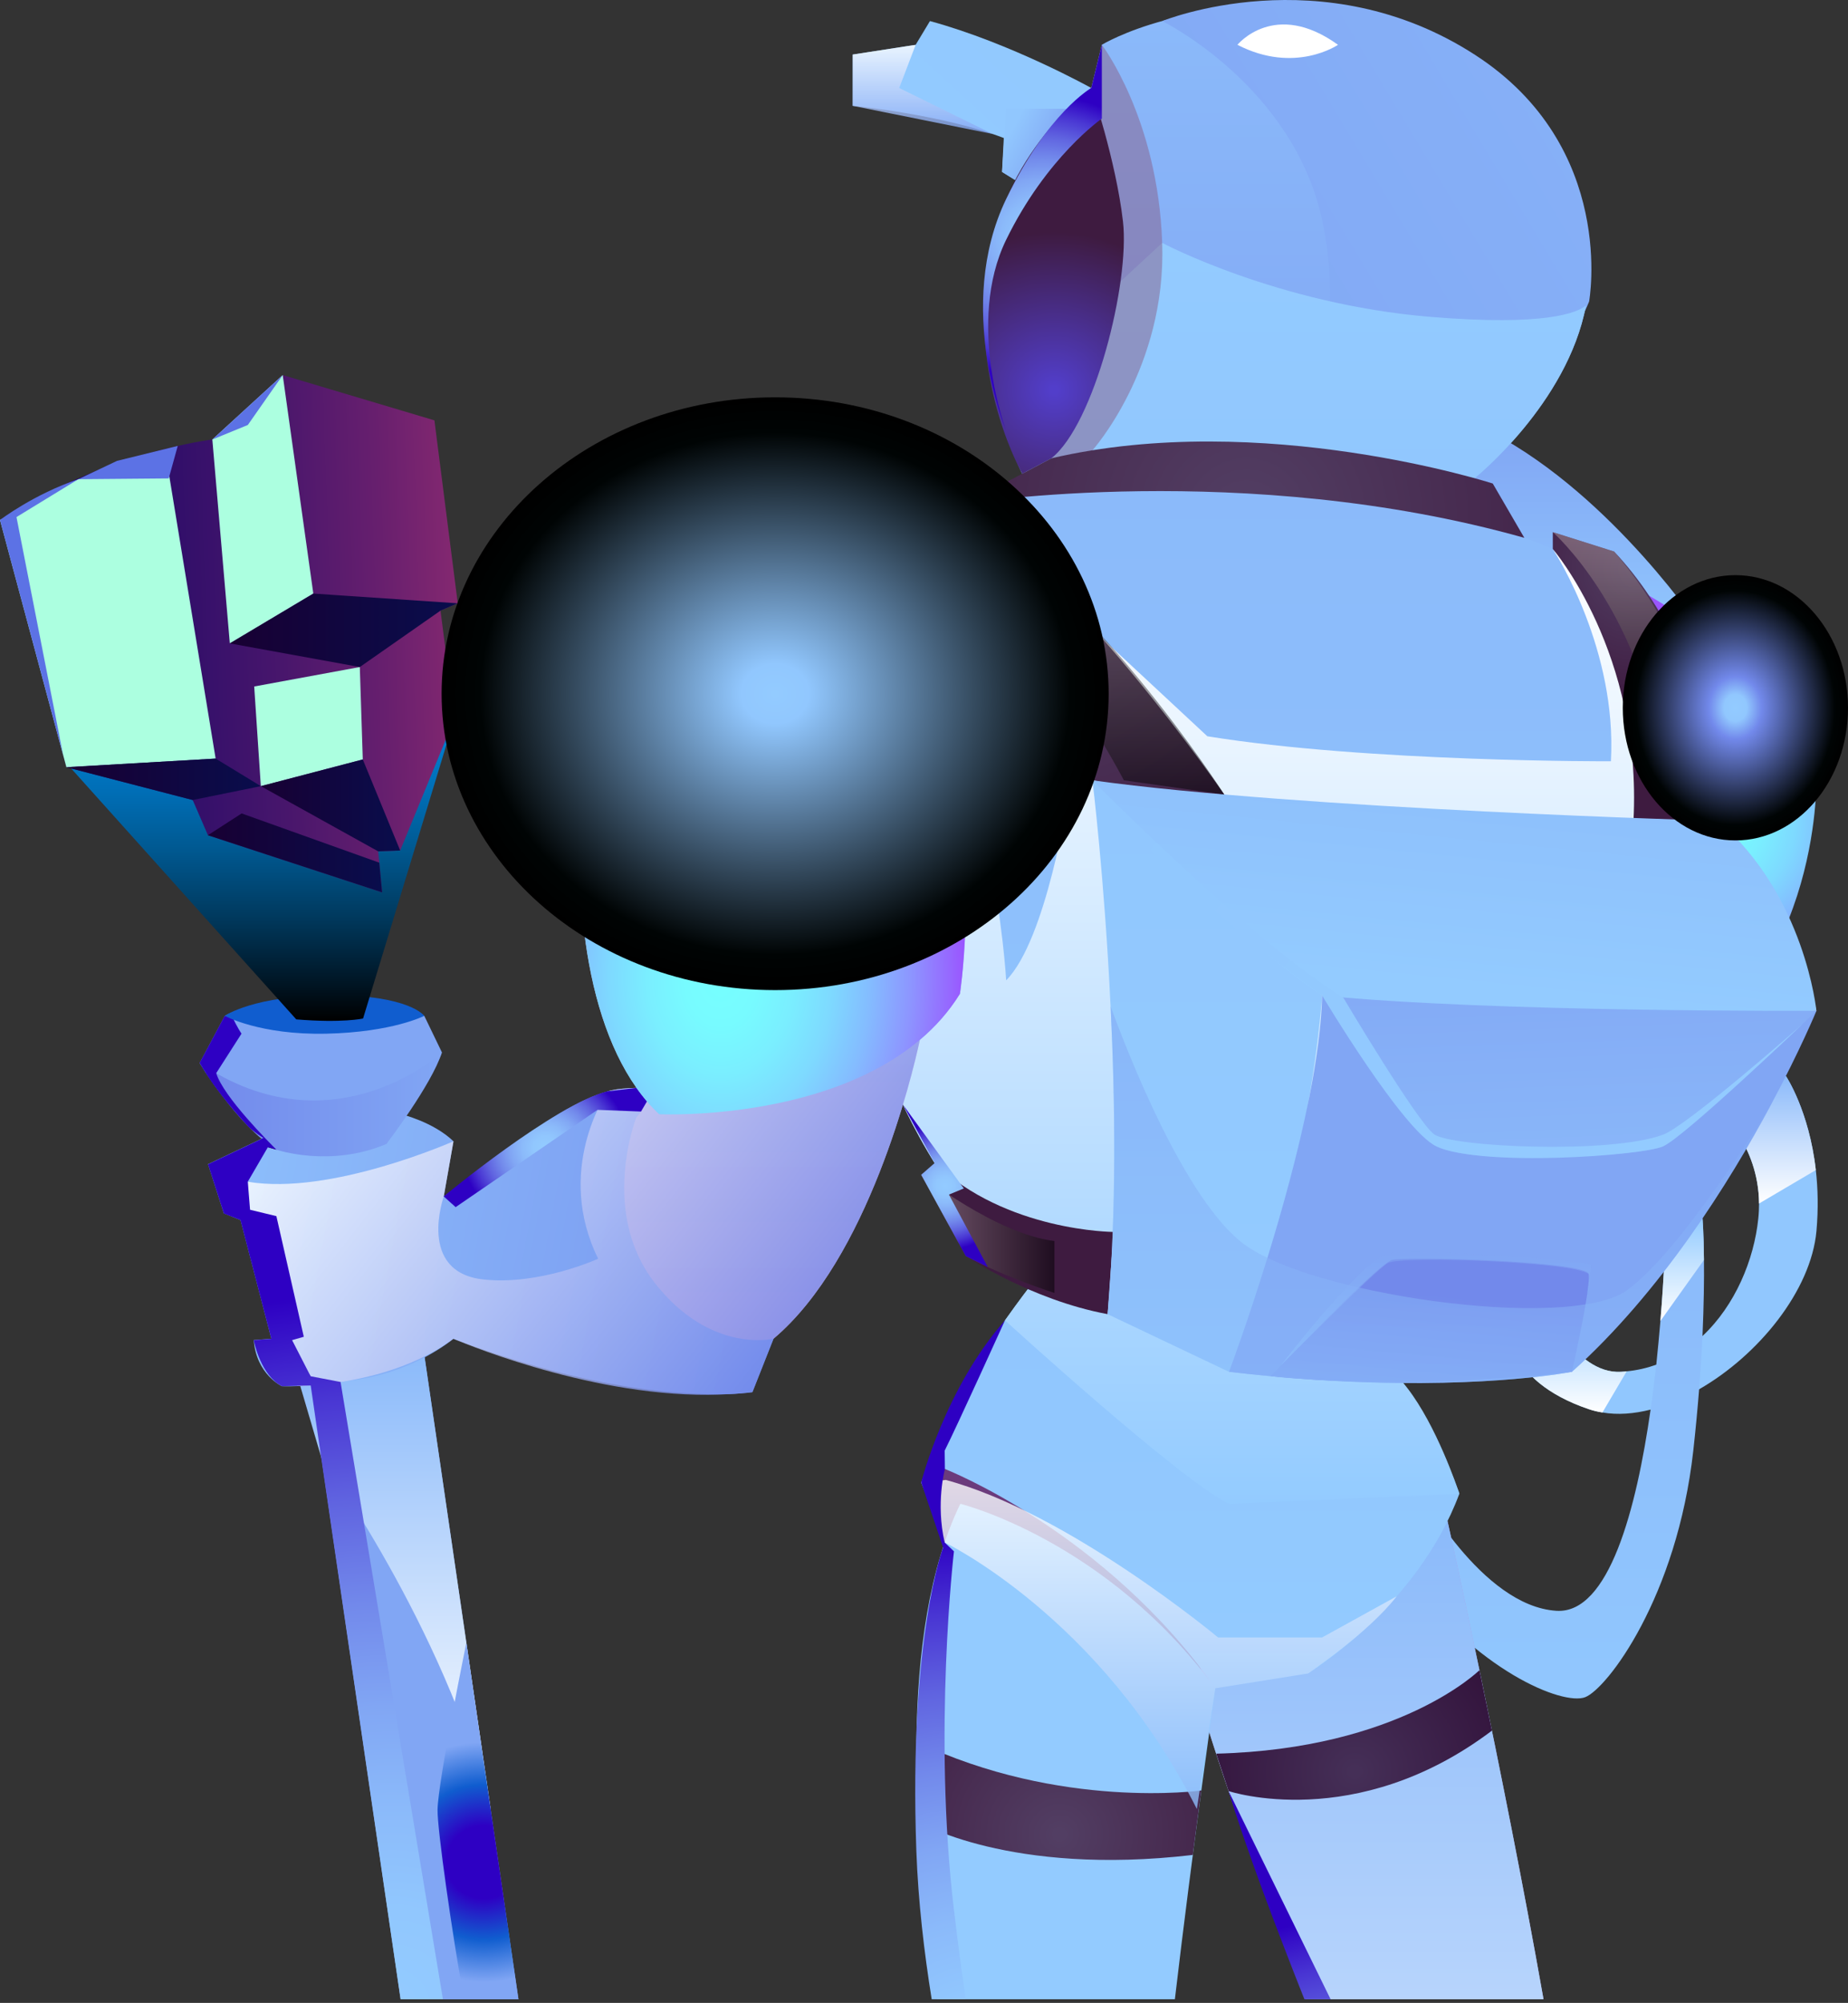 <svg width="421" height="456" viewBox="0 0 421 456" fill="none" xmlns="http://www.w3.org/2000/svg">
<rect x="0" y="0" width="421" height="456" fill="#333333" stroke="none"/>
<path fill-rule="evenodd" clip-rule="evenodd" d="M248.618 20.041C248.618 20.041 230.286 9.814 211.856 4.797L208.598 10.202L194.26 12.419V24.093C194.26 24.093 214.659 26.022 228.68 31.426L228.277 39.142L237.291 44.735L248.618 20.041Z" fill="url(#paint0_linear_10_2051)"/>
<path fill-rule="evenodd" clip-rule="evenodd" d="M243.254 24.763H229.209L228.288 39.142L231.276 40.993L243.254 24.763Z" fill="url(#paint1_linear_10_2051)"/>
<path opacity="0.8" fill-rule="evenodd" clip-rule="evenodd" d="M208.603 10.202L204.851 20.041L226.182 30.517L194.266 24.093V12.419L208.603 10.202Z" fill="url(#paint2_linear_10_2051)"/>
<path fill-rule="evenodd" clip-rule="evenodd" d="M361.91 320.816C362.918 321.165 363.977 321.42 365.059 321.581C368.518 322.185 372.248 321.881 376.024 320.933C379.725 320.007 383.455 318.411 387.081 316.304C400.642 308.527 412.562 293.827 413.811 280.302C414.266 275.164 414.145 270.508 413.667 266.389C412.13 252.826 406.864 244.999 406.864 244.999L391.403 252.687C391.403 252.687 400.636 260.492 400.734 274.011C400.734 275.097 400.688 276.234 400.567 277.392C399.606 286.815 395.3 297.186 387.852 304.176C384.847 307.003 381.336 309.27 377.325 310.706C375.235 311.449 372.973 311.981 370.596 312.213C370.164 312.258 369.756 312.308 369.324 312.33C358.555 313.001 351.297 296.122 351.297 296.122L343.63 301.515C343.613 301.51 342.364 314.17 361.91 320.816Z" fill="url(#paint3_linear_10_2051)"/>
<path fill-rule="evenodd" clip-rule="evenodd" d="M319.645 357.86C336.475 380.62 356.091 388.325 361.116 386.407C366.118 384.483 382.033 363.647 385.757 330.267C386.309 325.289 386.741 320.639 387.081 316.31C387.415 311.936 387.679 307.884 387.852 304.176C388.163 297.048 388.238 291.233 388.186 286.86C388.14 280.679 387.852 277.392 387.852 277.392L379.345 282.58C379.345 282.58 379.155 290.174 378.263 300.778C377.998 303.855 377.687 307.214 377.325 310.711C376.939 314.021 376.53 317.474 376.024 320.944C372.801 343.493 366.55 367.5 354.578 366.735C337.437 365.67 323.254 338.953 323.254 338.953L319.645 357.86Z" fill="url(#paint4_linear_10_2051)"/>
<path fill-rule="evenodd" clip-rule="evenodd" d="M406.864 244.999L391.403 252.687C391.403 252.687 400.636 260.492 400.734 274.011L413.667 266.395C412.13 252.82 406.864 244.999 406.864 244.999Z" fill="url(#paint5_linear_10_2051)"/>
<path fill-rule="evenodd" clip-rule="evenodd" d="M379.339 282.569C379.339 282.569 379.149 290.163 378.257 300.767L388.186 286.854C388.14 280.674 387.852 277.387 387.852 277.387L379.339 282.569Z" fill="url(#paint6_linear_10_2051)"/>
<path fill-rule="evenodd" clip-rule="evenodd" d="M361.91 320.816C362.918 321.165 363.977 321.42 365.059 321.581L370.59 312.202C370.159 312.247 369.75 312.297 369.318 312.319C358.549 312.989 351.291 296.111 351.291 296.111L343.624 301.504C343.613 301.51 342.364 314.17 361.91 320.816Z" fill="url(#paint7_linear_10_2051)"/>
<path fill-rule="evenodd" clip-rule="evenodd" d="M45.563 242.105V242.144H45.604C45.604 242.183 45.604 242.183 45.604 242.222L45.724 242.338C45.724 242.338 45.724 242.338 45.724 242.377C45.724 242.416 45.765 242.455 45.805 242.532C45.845 242.532 45.845 242.571 45.886 242.61V242.649C46.047 242.876 46.162 243.109 46.323 243.336C46.484 243.602 46.599 243.835 46.761 244.062C46.761 244.062 46.72 244.062 46.761 244.101C46.881 244.217 46.922 244.328 46.996 244.406C47.313 244.905 47.67 245.398 48.027 245.897C48.222 246.202 48.424 246.473 48.66 246.778V246.817C48.781 246.972 48.856 247.122 48.977 247.277C49.178 247.543 49.374 247.776 49.535 248.003C49.575 248.081 49.615 248.158 49.696 248.23C53.115 252.632 56.764 256.262 59.389 258.673C59.55 258.829 59.746 258.978 59.907 259.134C61.415 260.475 62.491 261.351 62.848 261.622C62.929 261.7 62.969 261.739 62.969 261.739L69.208 304.32V304.359L70.4 312.624L73.26 332.058L91.27 455.185H118.104L111.79 412.01L96.733 309.026L89.342 258.718C89.383 258.679 89.342 258.679 89.342 258.679L89.262 258.03C96.054 249.655 99.311 242.726 100.347 240.393C100.428 240.237 100.509 240.088 100.509 239.971C100.589 239.855 100.629 239.744 100.629 239.666C100.67 239.628 100.67 239.628 100.67 239.589L96.658 231.285C85.486 224.639 58.428 227.089 51.215 231.285L50.105 233.353L45.494 242C45.494 242 45.494 242 45.535 242.039C45.523 242.072 45.523 242.072 45.563 242.105Z" fill="url(#paint8_linear_10_2051)"/>
<path fill-rule="evenodd" clip-rule="evenodd" d="M297.456 455.174H351.631C342.49 403.513 329.764 346.303 329.764 346.303L296.374 363.226L270.41 376.374C271.008 378.946 271.757 381.745 272.597 384.711C278.123 404.35 288.224 431.605 297.456 455.174Z" fill="url(#paint9_linear_10_2051)"/>
<path fill-rule="evenodd" clip-rule="evenodd" d="M215.211 351.181C215.211 351.181 210.048 339.23 215.211 330.262C215.211 330.262 256.947 343.992 273.668 380.243L215.211 351.181Z" fill="#6B3B7C"/>
<path fill-rule="evenodd" clip-rule="evenodd" d="M387.852 143.761C387.852 143.761 367.718 113.224 340.073 98.563L319.639 124.798L387.852 143.761Z" fill="url(#paint10_linear_10_2051)"/>
<path fill-rule="evenodd" clip-rule="evenodd" d="M73.255 332.035C73.255 332.035 100.888 369.866 111.802 411.993L96.71 308.81L68.408 315.561L73.255 332.035Z" fill="url(#paint11_linear_10_2051)"/>
<path fill-rule="evenodd" clip-rule="evenodd" d="M361.91 128.85C361.91 128.85 401.775 143.706 413.794 177.274C413.794 177.274 415.008 225.748 375.137 244.921L361.91 128.85Z" fill="url(#paint12_radial_10_2051)"/>
<path fill-rule="evenodd" clip-rule="evenodd" d="M47.394 265.048L50.997 276.25L54.796 277.78L61.818 304.797L57.806 305.096C58.405 312.945 64.224 315.606 64.224 315.606C64.224 315.606 65.375 315.678 67.712 315.584C67.712 315.584 67.781 315.584 67.93 315.584C68.051 315.584 68.218 315.562 68.414 315.562C70.578 315.445 73.629 315.19 77.572 314.658C77.669 314.636 77.79 314.614 77.911 314.614C77.98 314.614 78.055 314.591 78.13 314.569C79.523 314.386 81.037 314.154 82.648 313.876C94.31 311.886 102.264 305.656 103.202 304.869C103.225 304.847 103.277 304.825 103.3 304.802C103.3 304.802 103.421 304.847 103.64 304.941C135.66 317.003 157.538 317.768 166.649 317.374C167.133 317.352 167.61 317.33 168.094 317.28C168.525 317.258 168.934 317.235 169.274 317.186C169.993 317.141 170.523 317.069 170.885 317.025C171.052 317.003 171.248 316.981 171.415 316.953L176.221 304.797L166.655 252.892L166.004 249.417C166.004 249.417 156.893 247.937 148.622 247.704C147.396 247.659 146.17 247.659 145.013 247.682C142.463 247.726 140.184 247.959 138.451 248.447C138.451 248.447 138.451 248.447 138.428 248.469C128.43 251.296 117.511 260.575 114.916 262.681C112.32 264.81 101.09 272.381 101.09 272.381L103.3 259.832C98.684 255.409 91.472 253.696 91.472 253.696L88.059 260.408C74.452 265.824 61.012 261.196 61.012 261.196L60.028 259.067L47.394 265.048Z" fill="url(#paint13_linear_10_2051)"/>
<path fill-rule="evenodd" clip-rule="evenodd" d="M351.636 455.174C342.496 403.513 329.77 346.303 329.77 346.303L296.38 363.226L272.603 384.711C278.128 404.344 288.224 431.599 297.456 455.174H351.636Z" fill="url(#paint14_linear_10_2051)"/>
<path fill-rule="evenodd" clip-rule="evenodd" d="M213.461 178.621C221.18 211.264 206.249 231.662 201.754 236.889C200.983 237.771 200.528 238.231 200.528 238.231C200.528 238.231 200.868 239.506 201.656 241.795C204.54 249.943 213.461 270.918 234.81 292.636C234.81 292.636 232.139 296.083 228.945 300.601C227.31 302.918 225.508 305.534 223.874 308.078C216.616 319.397 209.858 337.501 209.858 337.501L214.52 348.958C214.52 348.958 212.454 336.575 215.263 334.441C215.263 334.441 251.922 348.77 276.879 384.356L298.009 380.997C298.009 380.997 322.84 365.948 332.458 340.089C332.458 340.089 332.36 339.79 332.193 339.28C332.118 339.164 332.072 339.003 332.026 338.842C330.489 334.652 325.102 320.855 318.034 313.073C318.034 313.073 378.925 254.433 389.36 215.072C399.767 175.716 367.315 131.727 361.905 128.834C360.777 128.229 358.083 126.794 353.731 124.965C337.074 117.925 296.42 105.17 229.687 112.049C229.687 112.049 212.184 115.846 195.837 124.155L195.739 124.2L191.054 126.722L190.91 126.816C189.805 127.464 188.7 128.135 187.618 128.828C187.618 128.828 195.572 134.316 203.51 150.152C207.067 157.369 210.652 166.704 213.461 178.621Z" fill="url(#paint15_linear_10_2051)"/>
<path fill-rule="evenodd" clip-rule="evenodd" d="M214.307 165.296C214.307 165.296 225.082 198.493 220.017 232.449C215.931 259.854 205.691 251.479 205.691 251.479L195.831 231.673L214.307 165.296Z" fill="#6B3B7C"/>
<path fill-rule="evenodd" clip-rule="evenodd" d="M201.662 241.8C204.546 249.949 213.467 270.923 234.816 292.641C234.816 292.641 232.145 296.089 228.95 300.606C228.95 300.606 268.994 337.152 279.982 342.384L332.469 340.106C332.469 340.106 332.371 339.807 332.205 339.297C332.159 339.158 332.107 339.02 332.038 338.859C330.524 334.508 325.136 320.107 318.045 313.089L372.133 186.891C372.133 186.891 378.648 150.706 353.789 125.053C354.606 126.306 368.403 147.974 366.987 173.322C366.987 173.322 311.685 173.555 275.049 167.629L229.215 124.987L195.849 124.177L195.751 124.222L191.065 126.744L190.922 126.838C190.922 126.838 217.243 138.689 243.305 181.52C243.305 181.52 238.401 213.93 229.221 223.192C229.221 223.192 226.262 169.087 203.642 143.761L203.521 150.174L201.766 236.895L201.662 241.8Z" fill="url(#paint16_linear_10_2051)"/>
<path fill-rule="evenodd" clip-rule="evenodd" d="M149.157 292.065C161.78 308.272 176.204 304.797 176.204 304.797C197.84 286.577 207.792 244.927 209.547 236.756C209.766 235.831 209.858 235.343 209.858 235.343L149.347 244.417C149.157 245.62 148.892 246.706 148.605 247.704C148.242 248.862 147.81 249.882 147.379 250.758C146.176 253.191 144.95 254.439 144.95 254.439C144.95 254.439 136.535 275.857 149.157 292.065Z" fill="url(#paint17_linear_10_2051)"/>
<path fill-rule="evenodd" clip-rule="evenodd" d="M229.209 98.103C231.011 104.284 232.887 107.848 232.887 107.848L335.946 108.89C335.946 108.89 357.127 91.873 361.306 69.556C361.933 66.175 362.169 62.683 361.905 59.091C359.815 31.914 337.552 8.156 304.519 2.974C271.44 -2.259 251.007 10.196 251.007 10.196L248.601 20.035C248.601 20.035 238.096 25.822 229.992 51.592C223.799 71.275 226.372 88.103 229.209 98.103Z" fill="url(#paint18_linear_10_2051)"/>
<path fill-rule="evenodd" clip-rule="evenodd" d="M267.653 455.174C271.503 422.248 276.879 384.367 276.879 384.367C251.928 350.521 218.774 342.373 218.774 342.373C204.643 371.48 207.988 419.338 213.496 455.179H267.653V455.174Z" fill="url(#paint19_linear_10_2051)"/>
<path fill-rule="evenodd" clip-rule="evenodd" d="M273.668 407.642C273.668 407.642 241.602 412.154 208.753 396.528C208.753 396.528 208.92 410.403 209.185 414.765C209.185 414.765 229.992 427.203 271.728 422.32L273.668 407.642Z" fill="url(#paint20_radial_10_2051)"/>
<path fill-rule="evenodd" clip-rule="evenodd" d="M337.039 380.249C337.039 380.249 318.937 398.202 277.069 399.261L279.89 407.781C279.89 407.781 308.841 417.442 339.883 394.017L337.039 380.249Z" fill="url(#paint21_radial_10_2051)"/>
<path fill-rule="evenodd" clip-rule="evenodd" d="M212.92 264.798L209.858 267.465L220.023 285.984C220.023 285.984 234.7 295.917 252.331 299.198L260.043 191.276L279.976 182.429C279.976 182.429 243.029 127.974 212.92 111.478L190.927 115.242V126.827L195.837 124.166C195.837 124.166 226.044 136.267 248.883 177.651C264.781 213.559 264.337 239.744 253.666 280.474C253.666 280.485 229.204 280.369 212.92 264.798Z" fill="url(#paint22_radial_10_2051)"/>
<path fill-rule="evenodd" clip-rule="evenodd" d="M391.403 186.886C391.403 186.886 408.596 205.056 413.799 230.138C413.799 230.138 362.112 234.384 301.209 226.662C301.209 226.662 271.48 202.739 248.883 177.662C248.883 177.657 316.52 191.093 391.403 186.886Z" fill="url(#paint23_linear_10_2051)"/>
<path fill-rule="evenodd" clip-rule="evenodd" d="M252.336 299.193L279.982 312.319C279.982 312.319 280.005 312.274 280.028 312.202C280.534 311.116 284.811 301.715 289.45 286.716C292.552 276.738 295.799 264.261 298.199 250.093C298.245 249.954 298.274 249.816 298.297 249.677C299.523 242.41 300.53 234.7 301.204 226.662L248.871 177.651C248.871 177.651 251.611 199.851 253.004 229.118C253.004 229.14 253.004 229.14 253.004 229.14C254.069 250.691 254.38 276.045 252.336 299.193Z" fill="url(#paint24_linear_10_2051)"/>
<path fill-rule="evenodd" clip-rule="evenodd" d="M279.982 312.319C283.251 312.712 286.422 313.034 289.502 313.317C289.502 313.317 289.669 313.339 289.985 313.361C293.013 313.638 295.971 313.871 298.809 314.076C299.264 314.098 299.724 314.148 300.202 314.17C335.278 316.415 356.022 312.712 357.968 312.341C358.014 312.319 358.066 312.319 358.112 312.319C378.447 294.077 394.028 269.116 403.45 251.523C403.473 251.501 403.496 251.479 403.496 251.456V251.434C410.202 238.907 413.811 230.138 413.811 230.138C350.899 232.455 301.209 226.662 301.209 226.662C301.042 233.491 299.937 241.435 298.303 249.677C298.28 249.816 298.256 249.954 298.205 250.093C295.73 262.476 292.098 275.491 288.731 286.394C284.402 300.423 280.482 311.005 280.028 312.208C280.005 312.274 279.982 312.319 279.982 312.319Z" fill="url(#paint25_linear_10_2051)"/>
<path fill-rule="evenodd" clip-rule="evenodd" d="M353.749 124.987C353.749 124.987 374.13 148.65 372.127 186.886H391.403C391.403 186.886 391.973 151.471 367.718 125.569L353.749 121.157V124.987Z" fill="url(#paint26_radial_10_2051)"/>
<path fill-rule="evenodd" clip-rule="evenodd" d="M248.883 177.657C248.883 177.657 279.976 212.772 301.209 226.657C301.209 226.657 349.299 233.602 413.799 230.132C413.799 230.132 411.25 203.947 391.403 186.88C391.403 186.886 296.317 184.219 248.883 177.657Z" fill="url(#paint27_linear_10_2051)"/>
<path fill-rule="evenodd" clip-rule="evenodd" d="M301.209 226.662C301.209 226.662 319.64 256.761 327.254 261.001C334.869 265.247 373.549 263.318 378.85 261.001C384.151 258.685 413.805 230.132 413.805 230.132C413.805 230.132 340.476 230.52 301.209 226.662Z" fill="url(#paint28_linear_10_2051)"/>
<path fill-rule="evenodd" clip-rule="evenodd" d="M289.502 313.317C289.502 313.317 289.669 313.339 289.985 313.361C291.114 313.499 294.147 313.799 298.809 314.076C299.264 314.098 299.724 314.148 300.202 314.17C311.955 314.797 332.561 315.14 357.968 312.341C358.014 312.319 358.066 312.319 358.112 312.319C358.112 312.319 360.08 303.589 361.214 296.97C361.767 293.727 362.106 290.995 361.91 290.047C361.312 287.131 320.44 285.973 317.124 286.854C316.14 287.131 313.158 289.703 309.526 293.129C301.255 300.956 289.502 313.317 289.502 313.317Z" fill="url(#paint29_linear_10_2051)"/>
<path fill-rule="evenodd" clip-rule="evenodd" d="M294.101 101.396C294.101 101.396 307.817 80.809 301.209 50.134C294.596 19.459 264.769 4.797 264.769 4.797C264.769 4.797 301.209 -10.058 336.067 12.513C368.466 33.494 362.02 68.653 362.02 68.653C362.02 68.653 352.292 93.779 327.352 107.842L294.101 101.396Z" fill="url(#paint30_linear_10_2051)"/>
<path fill-rule="evenodd" clip-rule="evenodd" d="M100.676 239.589C100.676 239.589 75.833 262.548 45.483 242C45.483 242 54.001 256.223 62.963 261.75C62.963 261.75 75.229 265.924 88.053 260.425C88.053 260.425 98.373 246.917 100.676 239.589Z" fill="url(#paint31_linear_10_2051)"/>
<path fill-rule="evenodd" clip-rule="evenodd" d="M229.209 98.103C231.011 104.284 232.887 107.848 232.887 107.848L335.946 108.89C335.946 108.89 357.127 91.873 361.306 69.556C359.332 71.197 352.074 74.323 325.729 72.129C290.993 69.235 264.763 55.3 264.763 55.3L255.266 64.097L229.209 98.103Z" fill="url(#paint32_linear_10_2051)"/>
<path opacity="0.5" fill-rule="evenodd" clip-rule="evenodd" d="M239.495 104.356L248.871 102.526C248.871 102.526 265.748 83.702 264.763 55.3C263.779 26.87 251.013 10.202 251.013 10.202L248.607 20.041L239.495 104.356Z" fill="#89618B"/>
<path fill-rule="evenodd" clip-rule="evenodd" d="M248.618 20.041C248.618 20.041 254.23 36.537 255.83 50.428C257.43 64.318 249.32 96.634 239.501 104.35L232.893 107.848C232.893 107.848 221.439 88.192 224.726 61.719C228.087 34.708 248.618 20.041 248.618 20.041Z" fill="url(#paint33_radial_10_2051)"/>
<path fill-rule="evenodd" clip-rule="evenodd" d="M347.262 122.448L340.073 110.087C340.073 110.087 287.585 93.153 239.507 104.345L220.023 114.655C220.023 114.655 283.642 104.539 347.262 122.448Z" fill="url(#paint34_radial_10_2051)"/>
<path opacity="0.8" fill-rule="evenodd" clip-rule="evenodd" d="M56.459 269.05V276.877L62.468 280.047L66.532 305.096L64.126 306.809L67.706 315.584C67.706 315.584 67.775 315.584 67.925 315.584C68.046 315.584 68.213 315.561 68.408 315.561C69.801 315.517 73.191 315.351 77.566 314.658C77.664 314.636 77.784 314.614 77.905 314.614C77.975 314.614 78.049 314.591 78.124 314.569C85.457 313.366 95.334 310.706 103.197 304.869C103.22 304.847 103.271 304.825 103.294 304.802C103.294 304.802 103.415 304.847 103.634 304.941C107.191 306.443 138.612 319.297 166.643 317.374C167.127 317.352 167.605 317.33 168.088 317.28C168.497 317.28 168.882 317.235 169.268 317.186C169.821 317.141 170.35 317.091 170.88 317.025C171.047 317.003 171.242 316.98 171.409 316.953L176.215 304.797C197.852 286.577 207.803 244.927 209.559 236.756C213.07 233.791 216.172 230.343 218.693 226.269C218.693 226.269 222.228 203.698 217.83 179.297C217.83 179.297 158.62 192.307 134.077 173.322L134.054 173.388C130.065 196.098 131.843 229.09 145.019 247.682C142.469 247.726 140.189 247.959 138.457 248.447C138.457 248.447 138.457 248.447 138.434 248.469C137.927 249.234 126.364 266.478 136.27 286.577C136.27 286.577 122.928 292.691 110.115 291.3C94.92 289.631 101.101 272.387 101.101 272.387L103.312 259.837C103.289 259.837 75.379 272.248 56.459 269.05Z" fill="url(#paint35_linear_10_2051)"/>
<path fill-rule="evenodd" clip-rule="evenodd" d="M304.812 10.202C304.812 10.202 294.993 16.959 281.904 10.202C281.904 10.202 290.388 -0.219 304.812 10.202Z" fill="white"/>
<path opacity="0.8" fill-rule="evenodd" clip-rule="evenodd" d="M318.195 363.425L301.209 372.799H277.489C277.489 372.799 243.467 344.463 215.464 336.941L209.858 337.506L215.211 351.181C215.211 351.181 250.725 368.17 272.66 411.866L276.868 384.373L298.009 381.002C298.009 381.008 311.742 371.762 318.195 363.425Z" fill="url(#paint36_linear_10_2051)"/>
<path opacity="0.5" fill-rule="evenodd" clip-rule="evenodd" d="M252.336 299.193L279.982 312.319C283.251 312.712 286.422 313.034 289.502 313.317C289.502 313.317 289.669 313.339 289.985 313.361C291.114 313.499 294.147 313.799 298.809 314.076C299.264 314.098 299.724 314.148 300.202 314.17C335.278 316.415 356.022 312.712 357.968 312.341C358.014 312.319 358.066 312.319 358.112 312.319C378.447 294.077 394.028 269.116 403.45 251.523C402.247 253.469 383.063 284.814 370.59 293.794C368.501 295.274 365.255 296.338 361.214 296.965C348.281 299.071 327.076 297.175 309.526 293.123C301.785 291.366 294.768 289.166 289.456 286.71C289.214 286.616 288.972 286.499 288.736 286.383C286.768 285.435 285.035 284.46 283.642 283.445C269.846 273.446 256.527 238.741 253.016 229.135C254.069 250.691 254.38 276.045 252.336 299.193Z" fill="url(#paint37_linear_10_2051)"/>
<path opacity="0.5" fill-rule="evenodd" clip-rule="evenodd" d="M190.927 115.248C190.927 115.248 230.096 128.64 256.037 177.651L278.9 180.883C278.9 180.883 248.739 133.484 212.92 111.489L190.927 115.248Z" fill="url(#paint38_linear_10_2051)"/>
<path opacity="0.5" fill-rule="evenodd" clip-rule="evenodd" d="M353.749 121.157C353.749 121.157 373.273 138.246 378.257 171.892L390.321 174.419C390.321 174.419 386.747 147.369 367.718 125.569L353.749 121.157Z" fill="url(#paint39_linear_10_2051)"/>
<path opacity="0.5" fill-rule="evenodd" clip-rule="evenodd" d="M209.858 267.465C209.858 267.465 226.688 280.857 240.209 282.553V294.376C240.209 294.376 228.53 290.612 220.023 285.984L209.858 267.465Z" fill="url(#paint40_linear_10_2051)"/>
<path fill-rule="evenodd" clip-rule="evenodd" d="M248.883 177.657C248.883 177.657 285.398 214.551 306.021 227.139C306.021 227.139 322.799 255.37 326.702 258.247C330.604 261.123 366.544 262.853 378.85 258.346C384.37 256.323 410.513 233.275 410.513 233.275C410.513 233.275 383.616 258.879 378.85 261.001C374.084 263.124 337.655 265.752 327.255 261.001C319.651 257.526 301.209 226.662 301.209 226.662C301.209 226.662 264.625 200.904 248.883 177.657Z" fill="url(#paint41_linear_10_2051)"/>
<path opacity="0.5" fill-rule="evenodd" clip-rule="evenodd" d="M361.623 294.376C361.623 294.376 362.515 289.077 362.411 288.007C362.313 286.943 322.143 284.149 316.232 285.402C310.321 286.655 291.793 310.867 291.793 310.867C291.793 310.867 313.239 289.26 316.151 287.564C319.064 285.868 358.491 287.248 361.91 290.041C362.78 290.762 361.623 294.376 361.623 294.376Z" fill="url(#paint42_linear_10_2051)"/>
<path fill-rule="evenodd" clip-rule="evenodd" d="M251.013 10.202V27.008C251.013 27.008 238.413 35.727 229.209 54.607C220.006 73.487 229.209 98.109 229.209 98.109C229.209 98.109 217.364 69.928 229.209 45.322C238.701 25.606 248.612 20.035 248.612 20.035L251.013 10.202Z" fill="url(#paint43_radial_10_2051)"/>
<path fill-rule="evenodd" clip-rule="evenodd" d="M212.92 111.489L197.708 118.235L199.791 126.278L192.717 132.409C192.717 132.409 155.73 143.556 144.886 158.472C134.042 173.388 134.946 227.76 142.204 243.208C142.204 243.208 120.47 201.891 140.184 152.901C140.184 152.901 149.307 140.662 187.623 128.85L190.927 126.827V115.248L212.92 111.489Z" fill="url(#paint44_radial_10_2051)"/>
<path fill-rule="evenodd" clip-rule="evenodd" d="M146.032 253.064L136.114 252.687L103.801 274.831L101.078 272.387C101.078 272.387 126.364 251.429 138.434 248.447L144.996 247.682L147.378 250.763L146.032 253.064Z" fill="url(#paint45_radial_10_2051)"/>
<path fill-rule="evenodd" clip-rule="evenodd" d="M205.691 251.484L219.568 270.574L216.178 271.977L225.031 288.467L220.023 285.984L209.858 267.465L212.92 264.798L205.691 251.484Z" fill="url(#paint46_radial_10_2051)"/>
<path fill-rule="evenodd" clip-rule="evenodd" d="M208.753 421.306C209.168 432.846 210.526 444.47 212.253 455.174H220.012C219.085 448.799 218.175 441.992 217.324 434.864C212.506 394.461 217.324 353.193 217.324 353.193L215.211 351.187C213.133 342.246 215.263 334.458 215.263 334.458L215.211 330.267C217.985 324.78 228.945 300.612 228.945 300.612C215.292 316.033 209.858 337.512 209.858 337.512L214.854 352.339C214.854 352.339 207.021 372.804 208.753 421.306Z" fill="url(#paint47_radial_10_2051)"/>
<path fill-rule="evenodd" clip-rule="evenodd" d="M303.126 455.174L279.89 407.775C283.66 420.269 290.406 438.157 297.157 455.174H303.126Z" fill="url(#paint48_radial_10_2051)"/>
<path fill-rule="evenodd" clip-rule="evenodd" d="M45.563 242.105V242.144C45.563 242.144 45.604 242.183 45.604 242.222C45.644 242.261 45.684 242.338 45.724 242.377C45.724 242.416 45.765 242.455 45.805 242.532C46.007 242.876 46.323 243.413 46.761 244.062C46.761 244.062 46.72 244.062 46.761 244.101C48.585 247.083 52.039 251.595 56.413 256.307C56.494 256.423 56.574 256.501 56.649 256.573C57.564 257.376 58.474 258.102 59.389 258.679C59.59 258.834 59.826 258.945 60.022 259.061L59.901 259.139L59.585 259.255V259.294L47.388 265.07L51.003 276.278L54.778 277.769L61.812 304.814L57.8 305.118C57.8 305.118 59.072 312.042 63.32 315.063C63.32 315.063 63.32 315.063 63.36 315.063C63.556 315.218 63.758 315.329 63.993 315.484L64.23 315.6L70.785 315.445L73.168 331.858L91.259 455.174H100.906L77.583 314.641L70.791 313.339L70.394 312.613L66.543 305.113L69.203 304.348V304.309L62.963 276.882L56.966 275.43L56.448 269.039L61.018 261.195L62.963 261.733C62.963 261.733 62.923 261.694 62.842 261.617C61.49 260.275 50.807 249.605 49.259 244.323L55.02 235.332C55.02 235.332 53.99 233.879 52.833 231.274H51.204L50.093 233.342L45.483 241.989C45.483 241.989 45.483 241.989 45.523 242.028C45.523 242.072 45.523 242.072 45.563 242.105Z" fill="url(#paint49_radial_10_2051)"/>
<path fill-rule="evenodd" clip-rule="evenodd" d="M118.116 455.174L106.241 374.013C106.241 374.013 99.766 405.602 99.68 412.054C99.617 416.511 102.984 440.18 105.7 455.174H118.116Z" fill="url(#paint50_radial_10_2051)"/>
<path d="M96.652 231.28C96.652 231.28 89.434 235.01 74.32 235.343C59.205 235.675 51.204 231.28 51.204 231.28C51.204 231.28 57.835 226.585 75.586 226.585C93.343 226.59 96.652 231.28 96.652 231.28Z" fill="#105DCF"/>
<path fill-rule="evenodd" clip-rule="evenodd" d="M103.519 163.594L82.712 231.89C82.712 231.89 77.975 232.954 67.493 232.084L14.798 173.383L103.519 163.594Z" fill="url(#paint51_linear_10_2051)"/>
<path fill-rule="evenodd" clip-rule="evenodd" d="M91.167 193.643L103.519 163.594L100.353 139.027L104.284 137.359L98.966 95.703L64.413 85.398L48.378 100.065C48.378 100.065 23.691 102.948 0.006 118.385L15.132 174.674L43.9 182.141L47.37 190.156L87.063 203.177L86.159 193.826L91.167 193.643Z" fill="url(#paint52_linear_10_2051)"/>
<path fill-rule="evenodd" clip-rule="evenodd" d="M17.855 109.1L37.868 104.145L49.126 172.707L15.126 174.674L0 118.385C0 118.385 12.916 111.312 17.855 109.1Z" fill="#ACFFE0"/>
<path fill-rule="evenodd" clip-rule="evenodd" d="M64.408 85.398L71.378 135.142L52.355 146.483L48.372 100.065L64.408 85.398Z" fill="#ACFFE0"/>
<path fill-rule="evenodd" clip-rule="evenodd" d="M87.051 203.171L86.401 196.409L55.049 185.195L47.365 190.156L87.051 203.171Z" fill="url(#paint53_linear_10_2051)"/>
<path fill-rule="evenodd" clip-rule="evenodd" d="M49.12 172.707L59.418 178.987L43.894 182.141L15.126 174.674L49.12 172.707Z" fill="url(#paint54_linear_10_2051)"/>
<path fill-rule="evenodd" clip-rule="evenodd" d="M81.969 151.865L57.91 156.294L59.418 178.987L82.648 172.906L81.969 151.865Z" fill="#ACFFE0"/>
<path fill-rule="evenodd" clip-rule="evenodd" d="M40.492 101.523L38.438 108.923L17.855 109.1L26.655 104.927L40.492 101.523Z" fill="#5C72E5"/>
<path fill-rule="evenodd" clip-rule="evenodd" d="M17.855 109.1L3.753 117.72L14.378 171.892L0 118.385C0 118.385 7.707 112.498 17.855 109.1Z" fill="#5C72E5"/>
<path fill-rule="evenodd" clip-rule="evenodd" d="M64.408 85.398L56.459 96.756L48.372 100.065L64.408 85.398Z" fill="#5C72E5"/>
<path fill-rule="evenodd" clip-rule="evenodd" d="M82.648 172.906L91.167 193.643L86.148 193.826L59.418 178.987L82.648 172.906Z" fill="url(#paint55_linear_10_2051)"/>
<path fill-rule="evenodd" clip-rule="evenodd" d="M104.279 137.359L100.347 139.027L81.969 151.865L52.355 146.483L71.378 135.142L104.279 137.359Z" fill="url(#paint56_linear_10_2051)"/>
<path fill-rule="evenodd" clip-rule="evenodd" d="M144.996 247.682C145.738 248.768 146.532 249.788 147.379 250.758C148.271 251.8 149.18 252.77 150.164 253.674C150.164 253.674 157.043 254.001 166.632 252.886C179.375 251.407 196.948 247.399 209.542 236.751C213.053 233.785 216.155 230.337 218.676 226.263C218.676 226.263 222.21 203.692 217.813 179.292C214.377 160.329 206.105 140.236 187.618 128.845C187.618 128.845 154.683 137.525 142.204 151.416C138.693 155.329 135.809 163.339 134.054 173.316L134.031 173.383C130.042 196.104 131.826 229.09 144.996 247.682Z" fill="url(#paint57_radial_10_2051)"/>
<path d="M395.346 191.342C409.514 191.342 421 177.822 421 161.144C421 144.466 409.514 130.945 395.346 130.945C381.178 130.945 369.692 144.466 369.692 161.144C369.692 177.822 381.178 191.342 395.346 191.342Z" fill="url(#paint58_radial_10_2051)"/>
<path d="M176.584 225.421C218.548 225.421 252.567 195.209 252.567 157.94C252.567 120.671 218.548 90.459 176.584 90.459C134.619 90.459 100.601 120.671 100.601 157.94C100.601 195.209 134.619 225.421 176.584 225.421Z" fill="url(#paint59_radial_10_2051)"/>
<defs>
<linearGradient id="paint0_linear_10_2051" x1="200.233" y1="44.393" x2="253.325" y2="-13.83" gradientUnits="userSpaceOnUse">
<stop stop-color="#93CBFF"/>
<stop offset="1" stop-color="#91C7FE"/>
</linearGradient>
<linearGradient id="paint1_linear_10_2051" x1="230.486" y1="29.574" x2="250.065" y2="39.871" gradientUnits="userSpaceOnUse">
<stop stop-color="#91C7FE"/>
<stop offset="1" stop-color="#7289EB"/>
</linearGradient>
<linearGradient id="paint2_linear_10_2051" x1="210.225" y1="30.517" x2="210.225" y2="10.2" gradientUnits="userSpaceOnUse">
<stop stop-color="#81A6F4"/>
<stop offset="1" stop-color="white"/>
<stop offset="1" stop-color="#7289EB"/>
</linearGradient>
<linearGradient id="paint3_linear_10_2051" x1="378.848" y1="321.892" x2="378.848" y2="244.997" gradientUnits="userSpaceOnUse">
<stop stop-color="#91C7FE"/>
<stop offset="1" stop-color="#91C7FE"/>
</linearGradient>
<linearGradient id="paint4_linear_10_2051" x1="353.922" y1="386.686" x2="353.922" y2="277.386" gradientUnits="userSpaceOnUse">
<stop stop-color="#91C7FE"/>
<stop offset="1" stop-color="#8BBAFA"/>
</linearGradient>
<linearGradient id="paint5_linear_10_2051" x1="402.536" y1="274.006" x2="402.536" y2="244.997" gradientUnits="userSpaceOnUse">
<stop stop-color="white"/>
<stop offset="1" stop-color="#8BBAFA"/>
</linearGradient>
<linearGradient id="paint6_linear_10_2051" x1="383.22" y1="300.768" x2="383.22" y2="277.386" gradientUnits="userSpaceOnUse">
<stop stop-color="white"/>
<stop offset="1" stop-color="#93CBFF"/>
</linearGradient>
<linearGradient id="paint7_linear_10_2051" x1="357.093" y1="321.581" x2="357.093" y2="296.115" gradientUnits="userSpaceOnUse">
<stop stop-color="white"/>
<stop offset="1" stop-color="#93CBFF"/>
</linearGradient>
<linearGradient id="paint8_linear_10_2051" x1="81.793" y1="480.443" x2="81.793" y2="227.164" gradientUnits="userSpaceOnUse">
<stop stop-color="#81A6F4"/>
<stop offset="1" stop-color="#81A6F4"/>
</linearGradient>
<linearGradient id="paint9_linear_10_2051" x1="311.024" y1="663.058" x2="311.024" y2="346.306" gradientUnits="userSpaceOnUse">
<stop stop-color="#BDA2D9"/>
<stop offset="1" stop-color="#AB9CE5"/>
</linearGradient>
<linearGradient id="paint10_linear_10_2051" x1="353.746" y1="143.758" x2="353.746" y2="98.56" gradientUnits="userSpaceOnUse">
<stop stop-color="#91C7FE"/>
<stop offset="1" stop-color="#81A6F4"/>
</linearGradient>
<linearGradient id="paint11_linear_10_2051" x1="90.102" y1="411.993" x2="90.102" y2="308.81" gradientUnits="userSpaceOnUse">
<stop stop-color="white"/>
<stop offset="1" stop-color="#8BBAFA"/>
</linearGradient>
<radialGradient id="paint12_radial_10_2051" cx="0" cy="0" r="1" gradientUnits="userSpaceOnUse" gradientTransform="translate(387.854 186.884) rotate(180) scale(46.394 44.678)">
<stop stop-color="#76FFFF"/>
<stop offset="0.146" stop-color="#77FBFF"/>
<stop offset="0.3" stop-color="#7AEEFF"/>
<stop offset="0.459" stop-color="#7ED9FF"/>
<stop offset="0.62" stop-color="#84BBFF"/>
<stop offset="0.783" stop-color="#8D95FF"/>
<stop offset="0.946" stop-color="#9667FF"/>
<stop offset="1" stop-color="#9A56FF"/>
</radialGradient>
<linearGradient id="paint13_linear_10_2051" x1="24.092" y1="266.642" x2="214.786" y2="302.499" gradientUnits="userSpaceOnUse">
<stop stop-color="#91C7FE"/>
<stop offset="1" stop-color="#7289EB"/>
</linearGradient>
<linearGradient id="paint14_linear_10_2051" x1="312.117" y1="634.188" x2="312.117" y2="346.306" gradientUnits="userSpaceOnUse">
<stop stop-color="white"/>
<stop offset="1" stop-color="#8BBAFA"/>
</linearGradient>
<linearGradient id="paint15_linear_10_2051" x1="289.513" y1="384.366" x2="289.513" y2="110.092" gradientUnits="userSpaceOnUse">
<stop stop-color="#93CBFF"/>
<stop offset="1" stop-color="#8BBAFA"/>
</linearGradient>
<linearGradient id="paint16_linear_10_2051" x1="281.905" y1="342.382" x2="281.905" y2="124.172" gradientUnits="userSpaceOnUse">
<stop stop-color="#93CBFF"/>
<stop offset="1" stop-color="white"/>
</linearGradient>
<linearGradient id="paint17_linear_10_2051" x1="176.03" y1="305.109" x2="176.03" y2="235.344" gradientUnits="userSpaceOnUse">
<stop stop-color="#E7AED9"/>
<stop offset="1" stop-color="#D1BDE5"/>
</linearGradient>
<linearGradient id="paint18_linear_10_2051" x1="294.1" y1="108.893" x2="294.1" y2="1.694" gradientUnits="userSpaceOnUse">
<stop stop-color="#81A6F4"/>
<stop offset="1" stop-color="#8BBAFA"/>
</linearGradient>
<linearGradient id="paint19_linear_10_2051" x1="242.817" y1="678.106" x2="242.817" y2="342.37" gradientUnits="userSpaceOnUse">
<stop stop-color="#93CBFF"/>
<stop offset="1" stop-color="#93CBFF"/>
</linearGradient>
<radialGradient id="paint20_radial_10_2051" cx="0" cy="0" r="1" gradientUnits="userSpaceOnUse" gradientTransform="translate(241.375 417.612) rotate(180) scale(48.915 47.106)">
<stop offset="0.022" stop-color="#523E63"/>
<stop offset="0.994" stop-color="#3E1B40"/>
</radialGradient>
<radialGradient id="paint21_radial_10_2051" cx="0" cy="0" r="1" gradientUnits="userSpaceOnUse" gradientTransform="translate(308.635 403.346) rotate(180) scale(47.553 45.794)">
<stop offset="0.022" stop-color="#452F57"/>
<stop offset="0.994" stop-color="#2E0C35"/>
</radialGradient>
<radialGradient id="paint22_radial_10_2051" cx="0" cy="0" r="1" gradientUnits="userSpaceOnUse" gradientTransform="translate(236.947 135.746) rotate(180) scale(88.502 85.23)">
<stop offset="0.022" stop-color="#523E63"/>
<stop offset="0.994" stop-color="#3E1B40"/>
</radialGradient>
<linearGradient id="paint23_linear_10_2051" x1="331.34" y1="231.299" x2="331.34" y2="177.659" gradientUnits="userSpaceOnUse">
<stop stop-color="#FFC7B3"/>
<stop offset="1" stop-color="#FFEFC9"/>
</linearGradient>
<linearGradient id="paint24_linear_10_2051" x1="275.041" y1="312.32" x2="275.041" y2="177.651" gradientUnits="userSpaceOnUse">
<stop stop-color="#93CBFF"/>
<stop offset="1" stop-color="#91C7FE"/>
</linearGradient>
<linearGradient id="paint25_linear_10_2051" x1="346.896" y1="314.891" x2="346.896" y2="226.662" gradientUnits="userSpaceOnUse">
<stop stop-color="#81A6F4"/>
<stop offset="1" stop-color="#81A6F4"/>
</linearGradient>
<radialGradient id="paint26_radial_10_2051" cx="0" cy="0" r="1" gradientUnits="userSpaceOnUse" gradientTransform="translate(373.208 129.653) rotate(180) scale(31.471 30.307)">
<stop offset="0.022" stop-color="#523E63"/>
<stop offset="0.994" stop-color="#3E1B40"/>
</radialGradient>
<linearGradient id="paint27_linear_10_2051" x1="329.111" y1="224.592" x2="335.825" y2="157.368" gradientUnits="userSpaceOnUse">
<stop stop-color="#93CBFF"/>
<stop offset="1" stop-color="#8BBAFA"/>
</linearGradient>
<linearGradient id="paint28_linear_10_2051" x1="359.337" y1="275.354" x2="356.94" y2="209.171" gradientUnits="userSpaceOnUse">
<stop stop-color="#8BBAFA"/>
<stop offset="1" stop-color="#81A6F4"/>
</linearGradient>
<linearGradient id="paint29_linear_10_2051" x1="321.844" y1="341.478" x2="326.159" y2="294.676" gradientUnits="userSpaceOnUse">
<stop stop-color="#8BBAFA"/>
<stop offset="1" stop-color="#7289EB"/>
</linearGradient>
<linearGradient id="paint30_linear_10_2051" x1="245.432" y1="84.479" x2="458.647" y2="-43.389" gradientUnits="userSpaceOnUse">
<stop stop-color="#81A6F4"/>
<stop offset="1" stop-color="#8BBAFA"/>
</linearGradient>
<linearGradient id="paint31_linear_10_2051" x1="100.676" y1="251.426" x2="45.484" y2="251.426" gradientUnits="userSpaceOnUse">
<stop stop-color="#81A6F4"/>
<stop offset="1" stop-color="#7289EB"/>
</linearGradient>
<linearGradient id="paint32_linear_10_2051" x1="295.258" y1="108.893" x2="295.258" y2="55.299" gradientUnits="userSpaceOnUse">
<stop stop-color="#91C7FE"/>
<stop offset="1" stop-color="#93CBFF"/>
</linearGradient>
<radialGradient id="paint33_radial_10_2051" cx="0" cy="0" r="1" gradientUnits="userSpaceOnUse" gradientTransform="translate(240.168 88.78) rotate(180) scale(37.548 36.16)">
<stop offset="0.022" stop-color="#523ECA"/>
<stop offset="0.994" stop-color="#3E1B40"/>
</radialGradient>
<radialGradient id="paint34_radial_10_2051" cx="0" cy="0" r="1" gradientUnits="userSpaceOnUse" gradientTransform="translate(283.963 117.69) rotate(180) scale(94.54 91.045)">
<stop offset="0.022" stop-color="#523E63"/>
<stop offset="0.994" stop-color="#3E1B40"/>
</radialGradient>
<linearGradient id="paint35_linear_10_2051" x1="195.715" y1="285.868" x2="101.181" y2="211.897" gradientUnits="userSpaceOnUse">
<stop stop-color="#7289EB"/>
<stop offset="1" stop-color="white"/>
</linearGradient>
<linearGradient id="paint36_linear_10_2051" x1="264.026" y1="411.87" x2="264.026" y2="336.944" gradientUnits="userSpaceOnUse">
<stop stop-color="#8BBAFA"/>
<stop offset="1" stop-color="white"/>
</linearGradient>
<linearGradient id="paint37_linear_10_2051" x1="327.892" y1="314.891" x2="327.892" y2="229.139" gradientUnits="userSpaceOnUse">
<stop stop-color="#8BBAFA"/>
<stop offset="1" stop-color="#81A6F4"/>
</linearGradient>
<linearGradient id="paint38_linear_10_2051" x1="234.912" y1="180.882" x2="234.912" y2="111.487" gradientUnits="userSpaceOnUse">
<stop/>
<stop offset="1" stop-color="#B09BA0"/>
</linearGradient>
<linearGradient id="paint39_linear_10_2051" x1="372.033" y1="174.422" x2="372.033" y2="121.159" gradientUnits="userSpaceOnUse">
<stop/>
<stop offset="1" stop-color="#B09BA0"/>
</linearGradient>
<linearGradient id="paint40_linear_10_2051" x1="240.207" y1="280.922" x2="209.857" y2="280.922" gradientUnits="userSpaceOnUse">
<stop/>
<stop offset="1" stop-color="#B09BA0"/>
</linearGradient>
<linearGradient id="paint41_linear_10_2051" x1="388.472" y1="261.44" x2="261.231" y2="161.876" gradientUnits="userSpaceOnUse">
<stop stop-color="#93CBFF"/>
<stop offset="1" stop-color="#91C7FE"/>
</linearGradient>
<linearGradient id="paint42_linear_10_2051" x1="327.105" y1="310.874" x2="327.105" y2="285.09" gradientUnits="userSpaceOnUse">
<stop stop-color="#91C7FE"/>
<stop offset="1" stop-color="#81A6F4"/>
</linearGradient>
<radialGradient id="paint43_radial_10_2051" cx="0" cy="0" r="1" gradientUnits="userSpaceOnUse" gradientTransform="translate(237.478 54.152) rotate(180) scale(33.661 32.417)">
<stop stop-color="#93CBFF"/>
<stop offset="0.136" stop-color="#91C7FE"/>
<stop offset="0.277" stop-color="#8BBAFA"/>
<stop offset="0.419" stop-color="#81A6F4"/>
<stop offset="0.563" stop-color="#7289EB"/>
<stop offset="0.708" stop-color="#6064E0"/>
<stop offset="0.854" stop-color="#4936D3"/>
<stop offset="0.998" stop-color="#2E01C3"/>
<stop offset="1" stop-color="#2E00C3"/>
</radialGradient>
<radialGradient id="paint44_radial_10_2051" cx="0" cy="0" r="1" gradientUnits="userSpaceOnUse" gradientTransform="translate(172.417 177.347) rotate(180) scale(56.202 54.124)">
<stop stop-color="#93CBFF"/>
<stop offset="0.136" stop-color="#91C7FE"/>
<stop offset="0.277" stop-color="#8BBAFA"/>
<stop offset="0.419" stop-color="#81A6F4"/>
<stop offset="0.563" stop-color="#7289EB"/>
<stop offset="0.708" stop-color="#6064E0"/>
<stop offset="0.854" stop-color="#4936D3"/>
<stop offset="0.998" stop-color="#2E01C3"/>
<stop offset="1" stop-color="#2E00C3"/>
</radialGradient>
<radialGradient id="paint45_radial_10_2051" cx="0" cy="0" r="1" gradientUnits="userSpaceOnUse" gradientTransform="translate(124.227 261.257) rotate(180) scale(19.166 18.457)">
<stop stop-color="#93CBFF"/>
<stop offset="0.136" stop-color="#91C7FE"/>
<stop offset="0.277" stop-color="#8BBAFA"/>
<stop offset="0.419" stop-color="#81A6F4"/>
<stop offset="0.563" stop-color="#7289EB"/>
<stop offset="0.708" stop-color="#6064E0"/>
<stop offset="0.854" stop-color="#4936D3"/>
<stop offset="0.998" stop-color="#2E01C3"/>
<stop offset="1" stop-color="#2E00C3"/>
</radialGradient>
<radialGradient id="paint46_radial_10_2051" cx="0" cy="0" r="1" gradientUnits="userSpaceOnUse" gradientTransform="translate(215.362 269.975) rotate(180) scale(15.201 14.639)">
<stop stop-color="#93CBFF"/>
<stop offset="0.136" stop-color="#91C7FE"/>
<stop offset="0.277" stop-color="#8BBAFA"/>
<stop offset="0.419" stop-color="#81A6F4"/>
<stop offset="0.563" stop-color="#7289EB"/>
<stop offset="0.708" stop-color="#6064E0"/>
<stop offset="0.854" stop-color="#4936D3"/>
<stop offset="0.998" stop-color="#2E01C3"/>
<stop offset="1" stop-color="#2E00C3"/>
</radialGradient>
<radialGradient id="paint47_radial_10_2051" cx="0" cy="0" r="1" gradientUnits="userSpaceOnUse" gradientTransform="translate(223.494 470.722) rotate(180) scale(125.358 120.723)">
<stop stop-color="#93CBFF"/>
<stop offset="0.136" stop-color="#91C7FE"/>
<stop offset="0.277" stop-color="#8BBAFA"/>
<stop offset="0.419" stop-color="#81A6F4"/>
<stop offset="0.563" stop-color="#7289EB"/>
<stop offset="0.708" stop-color="#6064E0"/>
<stop offset="0.854" stop-color="#4936D3"/>
<stop offset="0.998" stop-color="#2E01C3"/>
<stop offset="1" stop-color="#2E00C3"/>
</radialGradient>
<radialGradient id="paint48_radial_10_2051" cx="0" cy="0" r="1" gradientUnits="userSpaceOnUse" gradientTransform="translate(314.711 515.739) rotate(180) scale(83.007 79.938)">
<stop stop-color="#93CBFF"/>
<stop offset="0.136" stop-color="#91C7FE"/>
<stop offset="0.277" stop-color="#8BBAFA"/>
<stop offset="0.419" stop-color="#81A6F4"/>
<stop offset="0.563" stop-color="#7289EB"/>
<stop offset="0.708" stop-color="#6064E0"/>
<stop offset="0.854" stop-color="#4936D3"/>
<stop offset="0.998" stop-color="#2E01C3"/>
<stop offset="1" stop-color="#2E00C3"/>
</radialGradient>
<radialGradient id="paint49_radial_10_2051" cx="0" cy="0" r="1" gradientUnits="userSpaceOnUse" gradientTransform="translate(89.361 456.169) rotate(180) scale(168.015 161.802)">
<stop stop-color="#93CBFF"/>
<stop offset="0.136" stop-color="#91C7FE"/>
<stop offset="0.277" stop-color="#8BBAFA"/>
<stop offset="0.419" stop-color="#81A6F4"/>
<stop offset="0.563" stop-color="#7289EB"/>
<stop offset="0.708" stop-color="#6064E0"/>
<stop offset="0.854" stop-color="#4936D3"/>
<stop offset="0.998" stop-color="#2E01C3"/>
<stop offset="1" stop-color="#2E00C3"/>
</radialGradient>
<radialGradient id="paint50_radial_10_2051" cx="0" cy="0" r="1" gradientUnits="userSpaceOnUse" gradientTransform="translate(110.264 423.94) rotate(180) scale(37.416 36.032)">
<stop stop-color="#2E00C3"/>
<stop offset="0.23" stop-color="#2E00C3"/>
<stop offset="0.488" stop-color="#105DCF"/>
<stop offset="0.757" stop-color="#81A6F4"/>
<stop offset="1" stop-color="#81A6F4"/>
</radialGradient>
<linearGradient id="paint51_linear_10_2051" x1="59.154" y1="232.424" x2="59.154" y2="163.594" gradientUnits="userSpaceOnUse">
<stop/>
<stop offset="0.116" stop-color="#001422"/>
<stop offset="0.349" stop-color="#003A5F"/>
<stop offset="0.563" stop-color="#005890"/>
<stop offset="0.749" stop-color="#006DB4"/>
<stop offset="0.901" stop-color="#007AC9"/>
<stop offset="1" stop-color="#007FD1"/>
</linearGradient>
<linearGradient id="paint52_linear_10_2051" x1="1.029" y1="146.801" x2="104.486" y2="143.047" gradientUnits="userSpaceOnUse">
<stop stop-color="#200969"/>
<stop offset="0.185" stop-color="#250A69"/>
<stop offset="0.392" stop-color="#320F6A"/>
<stop offset="0.609" stop-color="#48166C"/>
<stop offset="0.832" stop-color="#671F6E"/>
<stop offset="1" stop-color="#842870"/>
</linearGradient>
<linearGradient id="paint53_linear_10_2051" x1="87.053" y1="194.185" x2="47.362" y2="194.185" gradientUnits="userSpaceOnUse">
<stop stop-color="#090D4C"/>
<stop offset="1" stop-color="#180033"/>
</linearGradient>
<linearGradient id="paint54_linear_10_2051" x1="59.419" y1="177.424" x2="15.125" y2="177.424" gradientUnits="userSpaceOnUse">
<stop stop-color="#090D4C"/>
<stop offset="1" stop-color="#180033"/>
</linearGradient>
<linearGradient id="paint55_linear_10_2051" x1="91.164" y1="183.366" x2="59.419" y2="183.366" gradientUnits="userSpaceOnUse">
<stop stop-color="#090D4C"/>
<stop offset="1" stop-color="#180033"/>
</linearGradient>
<linearGradient id="paint56_linear_10_2051" x1="104.28" y1="143.503" x2="52.352" y2="143.503" gradientUnits="userSpaceOnUse">
<stop stop-color="#090D4C"/>
<stop offset="1" stop-color="#180033"/>
</linearGradient>
<radialGradient id="paint57_radial_10_2051" cx="0" cy="0" r="1" gradientUnits="userSpaceOnUse" gradientTransform="translate(164.17 222.847) rotate(180) scale(55.379 72.611)">
<stop stop-color="#76FFFF"/>
<stop offset="0.146" stop-color="#77FBFF"/>
<stop offset="0.3" stop-color="#7AEEFF"/>
<stop offset="0.459" stop-color="#7ED9FF"/>
<stop offset="0.62" stop-color="#84BBFF"/>
<stop offset="0.783" stop-color="#8D95FF"/>
<stop offset="0.946" stop-color="#9667FF"/>
<stop offset="1" stop-color="#9A56FF"/>
</radialGradient>
<radialGradient id="paint58_radial_10_2051" cx="0" cy="0" r="1" gradientUnits="userSpaceOnUse" gradientTransform="translate(395.348 161.143) rotate(180) scale(25.655 30.197)">
<stop stop-color="#93CBFF"/>
<stop offset="0.101" stop-color="#91C7FE"/>
<stop offset="0.234" stop-color="#7289EB"/>
<stop offset="0.883" stop-color="#000404"/>
<stop offset="1"/>
</radialGradient>
<radialGradient id="paint59_radial_10_2051" cx="0" cy="0" r="1" gradientUnits="userSpaceOnUse" gradientTransform="translate(176.582 157.941) rotate(180) scale(75.98 67.483)">
<stop stop-color="#93CBFF"/>
<stop offset="0.101" stop-color="#91C7FE"/>
<stop offset="0.883" stop-color="#000404"/>
<stop offset="1"/>
</radialGradient>
</defs>
</svg>
